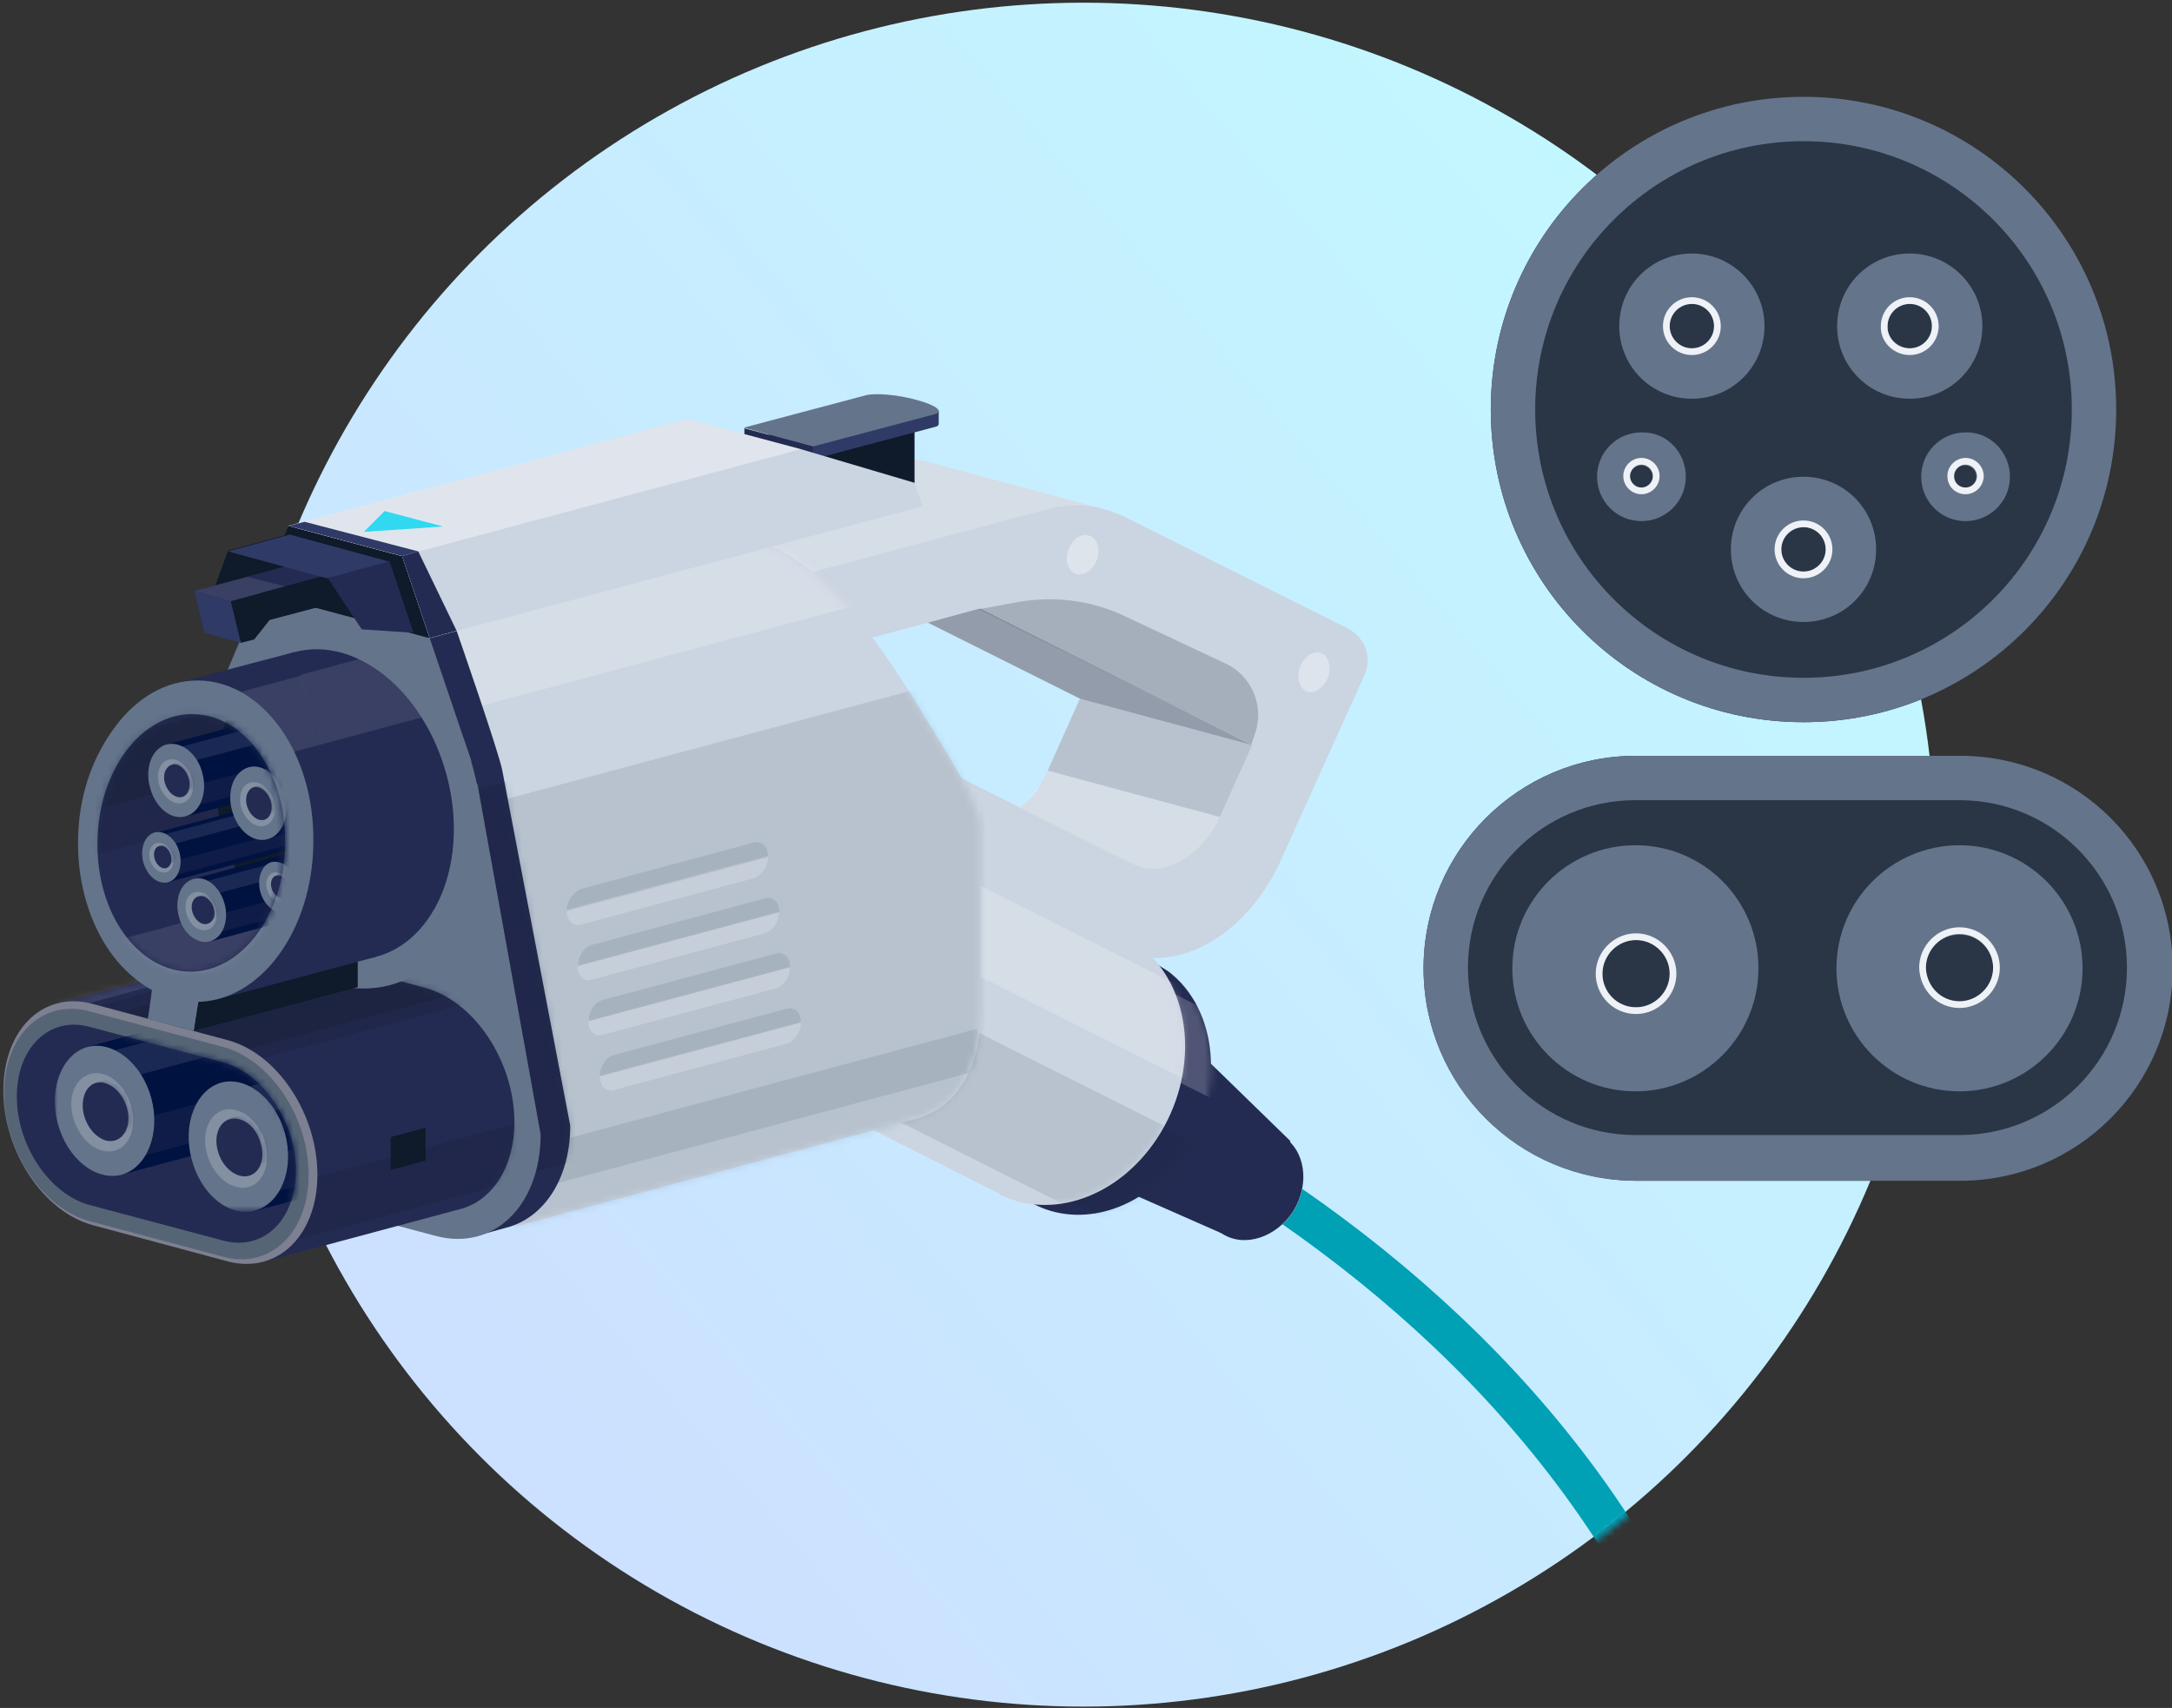 <svg xmlns="http://www.w3.org/2000/svg" viewBox="0 0 323 254">
   <rect x="0" y="0" width="323" height="254" fill="#333333" stroke="none"/>
   <style>.st4{fill:#cbd4e1}.st5{opacity:.2}.st6{fill:#0f1a2a}.st7{opacity:.2;fill:#fff;enable-background:new}.st9{opacity:.1}.st11{fill:#c2f8ff}.st12{fill:#242b52}.st21{opacity:.1;fill:#fff;enable-background:new}.st22{fill:#64748b}.st29{fill:#001240}.st30{opacity:.4}.st35{fill:#30d9f0}.st36{fill:#303a66}.st50{fill:#2a3546}.st51{fill-rule:evenodd;clip-rule:evenodd;fill:#64748b}.st52{fill:none;stroke:#eef1f6}</style>
  <linearGradient id="SVGID_1_" x1="64.909" x2="264.13" y1="46.965" y2="216.676" gradientTransform="matrix(1 0 0 -1 0 256)" gradientUnits="userSpaceOnUse">
      <stop offset="0" style="stop-color:#cce0ff"/>
    <stop offset="0" style="stop-color:#cce0ff"/>
    <stop offset="1" style="stop-color:#c2f8ff"/>
   </linearGradient>
  <circle cx="161.1" cy="127.1" r="126.7" style="fill:url(#SVGID_1_)"/>
  <defs>
      <filter id="Adobe_OpacityMaskFilter" width="78.3" height="98.5" x="182.7" y="172.1" filterUnits="userSpaceOnUse">
         <feColorMatrix values="1 0 0 0 0 0 1 0 0 0 0 0 1 0 0 0 0 0 1 0"/>
      </filter>
   </defs>
  <mask id="mask0_293_30226_00000178883262832927853730000013208657872892257963_" width="78.3" height="98.5" x="182.7" y="172.1" maskUnits="userSpaceOnUse">
      <linearGradient id="SVGID_00000126304917280977291300000011421281039958658745_" x1="67.816" x2="265.199" y1="47.36" y2="214.171" gradientTransform="matrix(1 0 0 -1 0 256)" gradientUnits="userSpaceOnUse">
         <stop offset="0" style="stop-color:#cce0ff"/>
        <stop offset="0" style="stop-color:#cce0ff"/>
        <stop offset="1" style="stop-color:#c2f8ff"/>
      </linearGradient>
    <ellipse cx="163.2" cy="128.1" rx="124.7" ry="125.7" style="fill:url(#SVGID_00000126304917280977291300000011421281039958658745_);filter:url(#Adobe_OpacityMaskFilter)"/>
   </mask>
  <g style="mask:url(#mask0_293_30226_00000178883262832927853730000013208657872892257963_)">
      <path d="M185.7 175.1c33.9 21.8 61.2 52.3 72.3 92.5" style="fill:none;stroke:#00a0b5;stroke-width:6;stroke-linecap:round;stroke-linejoin:round"/>
   </g>
  <path d="m202.9 100.4-12.5 27.7c-4.7 10.3-14.1 16.1-21.9 13.9l-25.1-6.7c-.9-.2-1.7-.5-2.6-.9L51.7 89.8l78.5-21c2.8-.8 5.8-.7 8.6.1l24.9 6.7c1.2.3 2.3.7 3.4 1.2l33.2 16.6c2.7 1.3 3.8 4.4 2.6 7zm-42.3 3.5L138 92.6l-10.1 2.7c-4.8 1.3-6.7 9.5-2.6 11.6l26.4 13.2.2-.2.1-.1c.2-.2.4-.3.6-.5l.1-.1.5-.5.1-.1c.2-.2.4-.4.5-.6l.1-.1c.2-.2.3-.4.5-.7v-.1c.1-.2.3-.4.4-.7l.1-.1c.1-.2.3-.5.4-.7 0-.1.1-.1.1-.2.1-.3.3-.5.4-.8l4.8-10.7z" class="st4"/>
  <g class="st5">
      <path d="m145.6 90.6 6-1.1c5.3-.9 10.7-.2 15.6 2.1l15.1 7.1c3.8 1.8 5.7 6.2 4.4 10.2l-.6 1.8-40.5-20.1z" class="st6"/>
   </g>
  <path d="M159.9 85.3c-1.1-.4-1.6-2.1-1-3.6.6-1.6 2-2.5 3.2-2 1.1.4 1.6 2.1 1 3.6-.6 1.6-2 2.5-3.2 2zM194.3 102.8c-1.1-.4-1.6-2.1-1-3.6.6-1.6 2-2.5 3.2-2 1.1.4 1.6 2.1 1 3.6-.7 1.5-2.1 2.4-3.2 2z" class="st7"/>
  <path d="m186.2 110.8-25.6-6.9L138 92.6l7.7-2.1 40.5 20.3z" class="st6" style="opacity:.3"/>
  <g class="st9">
      <path d="m186.2 110.8-25.6-6.9-4.8 10.7 25.6 6.9 4.8-10.7z" class="st6"/>
   </g>
  <path d="m77.4 96.7 78.5-21c2.6-.7 5.3-.7 7.9-.1l-24.9-6.7c-2.8-.8-5.8-.8-8.6-.1l-78.5 21 25.6 6.9z" class="st5" style="fill:#fff"/>
  <path d="m151.6 120.1 16.9 8.4c4.4 2.2 10.1-1 12.9-7l-25.6-6.9c-1.1 2.3-2.6 4.2-4.2 5.5z" class="st7"/>
  <path d="M181.8 183.5c-3.3-2.1-4-7-1.6-11 2.5-4 7.2-5.6 10.6-3.5 3.3 2.1 4 7 1.6 11-2.5 4-7.3 5.6-10.6 3.5z" class="st4"/>
  <path d="M181.8 183.5c-3.3-2.1-4-7-1.6-11 2.5-4 7.2-5.6 10.6-3.5 3.3 2.1 4 7 1.6 11-2.5 4-7.3 5.6-10.6 3.5z" class="st11"/>
  <path d="M181.8 183.5c-3.3-2.1-4-7-1.6-11 2.5-4 7.2-5.6 10.6-3.5 3.3 2.1 4 7 1.6 11-2.5 4-7.3 5.6-10.6 3.5z" class="st11"/>
  <path d="M181.8 183.5c-3.3-2.1-4-7-1.6-11 2.5-4 7.2-5.6 10.6-3.5 3.3 2.1 4 7 1.6 11-2.5 4-7.3 5.6-10.6 3.5z" class="st12"/>
  <path d="M148.5 168.8 183 184l8.9-14.3-26.7-26-16.7 25.1z" class="st12"/>
  <path d="M149.2 169.3c-5.9-3.6-7.1-12.3-2.8-19.4s12.7-9.9 18.6-6.2c5.9 3.6 7.1 12.3 2.8 19.4-4.4 7.1-12.7 9.9-18.6 6.2z" class="st6"/>
  <path d="M153.8 179.1c-.1 0-.1-.1-.2-.1l-42.2-21.3 17.9-36 42 21.2c.2.1.3.2.5.3l.1.1c.6.4 1.3.8 1.9 1.2 7.4 5.7 8.4 17.8 2.3 26.9-5.5 8.2-14.7 11.3-21.9 7.9l-.4-.2z" class="st12"/>
  <defs>
      <filter id="Adobe_OpacityMaskFilter_00000154392301392777243520000018139370545321463446_" width="88.4" height="67.7" x="103.6" y="119.8" filterUnits="userSpaceOnUse">
         <feColorMatrix values="1 0 0 0 0 0 1 0 0 0 0 0 1 0 0 0 0 0 1 0"/>
      </filter>
   </defs>
  <mask id="mask1_293_30226_00000119818427231885720900000009873231009163843459_" width="88.4" height="67.7" x="103.6" y="119.8" maskUnits="userSpaceOnUse">
      <path d="M153.8 179.1c-.1 0-.1-.1-.2-.1l-42.2-21.3 17.9-36 42 21.2c.2.1.3.2.5.3l.1.1c.6.4 1.3.8 1.9 1.2 7.4 5.7 8.4 17.8 2.3 26.9-5.5 8.2-14.7 11.3-21.9 7.9l-.4-.2z" style="fill:#fff;filter:url(#Adobe_OpacityMaskFilter_00000154392301392777243520000018139370545321463446_)"/>
   </mask>
  <g style="mask:url(#mask1_293_30226_00000119818427231885720900000009873231009163843459_)">
      <g class="st9">
         <path d="m110.8 136.4 72.9 36.7-7.2 14.4-72.9-36.7 7.2-14.4z" class="st6"/>
      </g>
    <path d="m119 119.8 72.9 36.7-5.1 10.2-72.9-36.7 5.1-10.2z" class="st7"/>
   </g>
  <path d="M112.4 158.1c-8.4-3.8-11.5-15.1-6.9-25.2s15.1-15.2 23.5-11.4c8.4 3.8 11.5 15.1 6.9 25.2-4.6 10.2-15.1 15.3-23.5 11.4z" class="st6"/>
  <path d="M148.6 177.5c-.1 0-.1-.1-.2-.1l-44.8-22.6 18.9-38.2 44.5 22.5c.2.1.4.2.5.3l.1.1c.7.4 1.3.8 2 1.3 7.8 6 8.9 18.8 2.4 28.6-5.8 8.7-15.6 12-23.2 8.3l-.2-.2z" class="st4"/>
  <defs>
      <filter id="Adobe_OpacityMaskFilter_00000044858982563909835640000002629669895287343785_" width="93.7" height="71.8" x="95.3" y="114.6" filterUnits="userSpaceOnUse">
         <feColorMatrix values="1 0 0 0 0 0 1 0 0 0 0 0 1 0 0 0 0 0 1 0"/>
      </filter>
   </defs>
  <mask id="mask2_293_30226_00000129895011753415355370000018191132914271507633_" width="93.7" height="71.8" x="95.3" y="114.6" maskUnits="userSpaceOnUse">
      <path d="M148.6 177.5c-.1 0-.1-.1-.2-.1l-44.8-22.6 18.9-38.2 44.5 22.5c.2.1.4.2.5.3l.1.1c.7.4 1.3.8 2 1.3 7.8 6 8.9 18.8 2.4 28.6-5.8 8.7-15.6 12-23.2 8.3l-.2-.2z" style="fill:#fff;filter:url(#Adobe_OpacityMaskFilter_00000044858982563909835640000002629669895287343785_)"/>
   </mask>
  <g style="mask:url(#mask2_293_30226_00000129895011753415355370000018191132914271507633_)">
      <g class="st9">
         <path d="m103 132.2 77.4 38.9-7.7 15.3-77.4-38.9 7.7-15.3z" class="st6"/>
      </g>
    <path d="m111.7 114.6 77.4 38.9-5.4 10.8-77.4-38.9 5.4-10.8z" class="st7"/>
   </g>
  <path d="M104.7 155.3c-8.9-4.1-12.2-16-7.4-26.7 4.9-10.7 16.1-16.1 25-12.1 8.9 4.1 12.2 16 7.4 26.7-4.9 10.7-16.1 16.1-25 12.1z" class="st6"/>
  <path d="M41.2 85.1S77 75.5 81.7 74.3c4.2-1.1 5.8-.5 8.1.1l23.3 6.2c11.2 3.7 20.1 18.9 26.2 28.9 4.1 6.7 6.5 10.9 6.5 13.4v28.3c0 8-4 13.8-9.6 15.2l-59.6 16-35.4-97.3z" class="st4"/>
  <defs>
      <filter id="Adobe_OpacityMaskFilter_00000013176632848263684290000004279608070963149714_" width="122.3" height="134.8" x="40.1" y="57" filterUnits="userSpaceOnUse">
         <feColorMatrix values="1 0 0 0 0 0 1 0 0 0 0 0 1 0 0 0 0 0 1 0"/>
      </filter>
   </defs>
  <mask id="mask3_293_30226_00000137830882080704992000000012968955990940695223_" width="122.3" height="134.8" x="40.1" y="57" maskUnits="userSpaceOnUse">
      <path d="M41.2 85.1S77 75.5 81.7 74.3c4.2-1.1 5.8-.5 8.1.1l23.3 6.2c11.2 3.7 20.1 18.9 26.2 28.9 4.1 6.7 6.5 10.9 6.5 13.4v28.3c0 8-4 13.8-9.6 15.2l-59.6 16-35.4-97.3z" style="fill:#fff;filter:url(#Adobe_OpacityMaskFilter_00000013176632848263684290000004279608070963149714_)"/>
   </mask>
  <g style="mask:url(#mask3_293_30226_00000137830882080704992000000012968955990940695223_)">
      <path d="m145.7 85.1-92.5 24.8L49 93.8 141.4 69l4.3 16.1zM116.1 68.8 43.2 88.3l-3.1-11.7L113 57l3.1 11.8z" class="st7"/>
    <g class="st9">
         <path d="m162.3 154.7-83.7 22.4-14.8-55.2 83.7-22.4 14.8 55.2z" class="st6"/>
      </g>
    <g class="st9">
         <path d="M149.7 169.5 66 191.9l-4.4-16.5 83.7-22.4 4.4 16.5z" class="st6"/>
      </g>
   </g>
  <path d="m39.5 85.6 24.4 9.3 4-1.1s6.3 18.1 6.8 20.8l10.1 52.8c0 8-4 13.8-9.6 15.2l-4 1.1-31.7-98.1z" class="st12"/>
  <defs>
      <filter id="Adobe_OpacityMaskFilter_00000073703890942519774580000001178541830477880760_" width="84.4" height="106.8" x="27.1" y="71.5" filterUnits="userSpaceOnUse">
         <feColorMatrix values="1 0 0 0 0 0 1 0 0 0 0 0 1 0 0 0 0 0 1 0"/>
      </filter>
   </defs>
  <mask id="mask4_293_30226_00000134947059559370330840000001752748772678393511_" width="84.4" height="106.8" x="27.1" y="71.5" maskUnits="userSpaceOnUse">
      <path d="m39.5 85.6 24.4 9.3 4-1.1s6.3 18.1 6.8 20.8l10.1 52.8c0 8-4 13.8-9.6 15.2l-4 1.1-31.7-98.1z" style="fill:#fff;filter:url(#Adobe_OpacityMaskFilter_00000073703890942519774580000001178541830477880760_)"/>
   </mask>
  <g style="mask:url(#mask4_293_30226_00000134947059559370330840000001752748772678393511_)">
      <path d="m73.9 92.3-35.1 9.4-4.3-16.1 35.1-9.4 4.3 16.1z" class="st21"/>
    <path d="m61.6 81.2-31.8 8.5-2.7-9.7L59 71.5l2.6 9.7z" class="st21"/>
    <g class="st5">
         <path d="m111.6 165.7-47.1 12.6-14.8-55.2 47.1-12.6 14.8 55.2z" class="st6"/>
      </g>
   </g>
  <path d="m71 116.6 9.4 52.1c0 10.6-7 17.4-15.6 15.1l-23.3-6.2c-8.6-2.3-15.6-12.8-15.6-23.4l5.6-48.6 39.5 11z" class="st22"/>
  <path d="M37.9 141.4h.2c1.6-.4 3.2-.3 5 .1l20.1 5.4c7.4 2 13.3 11 13.3 20 0 6.9-3.5 11.9-8.4 13l-28.7 7.7-30.6-38.4 29.1-7.8z" class="st12"/>
  <defs>
      <filter id="Adobe_OpacityMaskFilter_00000158024660822656235480000011812916451661997969_" width="78.3" height="51.9" x="3.4" y="135.7" filterUnits="userSpaceOnUse">
         <feColorMatrix values="1 0 0 0 0 0 1 0 0 0 0 0 1 0 0 0 0 0 1 0"/>
      </filter>
   </defs>
  <mask id="mask5_293_30226_00000106848669608778857260000002438163330725320577_" width="78.3" height="51.9" x="3.4" y="135.7" maskUnits="userSpaceOnUse">
      <path d="M37.9 141.4h.2c1.6-.4 3.2-.3 5 .1l20.1 5.4c7.4 2 13.3 11 13.3 20 0 6.9-3.5 11.9-8.4 13l-28.7 7.7-30.6-38.4 29.1-7.8z" style="fill:#fff;filter:url(#Adobe_OpacityMaskFilter_00000158024660822656235480000011812916451661997969_)"/>
   </mask>
  <g style="mask:url(#mask5_293_30226_00000106848669608778857260000002438163330725320577_)">
      <g class="st5">
         <path d="m72.2 148.5-60.3 16.2L8.7 153 69 136.8l3.2 11.7z" class="st6"/>
      </g>
    <path d="m34 143.6-29.5 7.9-1.1-4.1 29.5-7.9 1.1 4.1z" class="st21"/>
    <g class="st5">
         <path d="m81.7 174.3-49.6 13.3-2.1-8 49.6-13.3 2.1 8z" class="st6"/>
      </g>
    <g class="st5">
         <path d="m69.6 147.3-61 16.3L5.4 152l61-16.3 3.2 11.6z" class="st6"/>
      </g>
   </g>
  <path d="m13.8 149.3 20.1 5.4c7.4 2 13.3 11 13.3 20 0 9.1-6 14.8-13.3 12.9l-20.1-5.4c-7.4-2-13.3-11-13.3-20 0-9.1 5.9-14.9 13.3-12.9z" style="fill:#7d8091"/>
  <path d="M33.2 186.9c7 1.9 12.7-3.6 12.7-12.2s-5.7-17.1-12.7-19l-19.9-5.3C6.3 148.5.6 154 .6 162.6s5.7 17.1 12.7 19l19.9 5.3z" style="fill:#566576"/>
  <path d="m13.3 152.7 19.9 5.3c5.9 1.6 10.8 8.8 10.8 16.1 0 7.3-4.8 12-10.8 10.4l-19.9-5.3c-5.9-1.6-10.8-8.8-10.8-16.1 0-7.4 4.9-12 10.8-10.4z" class="st12"/>
  <defs>
      <filter id="Adobe_OpacityMaskFilter_00000159434968271972748960000000009420452746313406_" width="62.6" height="33.5" x="8.1" y="146.8" filterUnits="userSpaceOnUse">
         <feColorMatrix values="1 0 0 0 0 0 1 0 0 0 0 0 1 0 0 0 0 0 1 0"/>
      </filter>
   </defs>
  <mask id="mask6_293_30226_00000144324839262833583550000018140278095366066327_" width="62.6" height="33.5" x="8.1" y="146.8" maskUnits="userSpaceOnUse">
      <path d="m13.3 152.7 19.9 5.3c5.9 1.6 10.8 8.8 10.8 16.1 0 7.3-4.8 12-10.8 10.4l-19.9-5.3c-5.9-1.6-10.8-8.8-10.8-16.1 0-7.4 4.9-12 10.8-10.4z" style="fill:#fff;filter:url(#Adobe_OpacityMaskFilter_00000159434968271972748960000000009420452746313406_)"/>
   </mask>
  <g style="mask:url(#mask6_293_30226_00000144324839262833583550000018140278095366066327_)">
      <path d="M41.3 158.3c-1.4-5.2.6-10.3 4.4-11.4 3.8-1 8.1 2.4 9.5 7.6 1.4 5.2-.6 10.3-4.4 11.4-3.8 1.1-8.1-2.3-9.5-7.6z" class="st22"/>
    <path d="M50.8 165.9 18 174.7l-5.1-19 32.8-8.8 5.1 19z" class="st29"/>
    <g class="st30">
         <path d="m50.3 164.1-32.8 8.8-1.4-5.2 32.8-8.8 1.4 5.2z" class="st12"/>
      </g>
    <path d="m47.3 152.7-32.8 8.8-1.2-4.3 32.8-8.8 1.2 4.3z" class="st21"/>
    <path d="M8.6 167.1c-1.4-5.2.6-10.3 4.4-11.4 3.8-1 8.1 2.4 9.5 7.6 1.4 5.2-.6 10.3-4.4 11.4-3.9 1-8.1-2.4-9.5-7.6z" class="st22"/>
    <path d="M10.6 164.2c0 3.1 2.1 6.3 4.6 6.9 2.6.7 4.6-1.3 4.6-4.5s-2.1-6.3-4.6-6.9c-2.5-.6-4.6 1.4-4.6 4.5z" class="st7"/>
    <path d="M12.3 164.4c0 2.3 1.5 4.6 3.4 5.2 1.9.5 3.4-1 3.4-3.3s-1.5-4.6-3.4-5.2c-1.9-.6-3.4.9-3.4 3.3z" class="st12"/>
    <defs>
         <filter id="Adobe_OpacityMaskFilter_00000042728536744026110880000011165649196320055739_" width="8.6" height="8" x="12.6" y="160.6" filterUnits="userSpaceOnUse">
            <feColorMatrix values="1 0 0 0 0 0 1 0 0 0 0 0 1 0 0 0 0 0 1 0"/>
         </filter>
      </defs>
    <mask id="mask7_293_30226_00000088119637120140693420000004589205751618496400_" width="8.6" height="8" x="12.6" y="160.6" maskUnits="userSpaceOnUse">
         <path d="M12.3 164.4c0 2.3 1.5 4.6 3.4 5.2 1.9.5 3.4-1 3.4-3.3s-1.5-4.6-3.4-5.2c-1.9-.6-3.4.9-3.4 3.3z" style="fill:#fff;filter:url(#Adobe_OpacityMaskFilter_00000042728536744026110880000011165649196320055739_)"/>
      </mask>
    <g style="mask:url(#mask7_293_30226_00000088119637120140693420000004589205751618496400_)">
         <g class="st5">
            <path d="M13 165.3c1 2.1 3.3 3.6 5.3 3.3 1.9-.3 2.7-2.3 1.7-4.4-1-2.1-3.3-3.6-5.3-3.3-1.9.3-2.7 2.3-1.7 4.4z" class="st12"/>
         </g>
      <g class="st30">
            <path d="M13.7 165.7c1.5 1.8 4.1 2.6 5.9 1.8 1.8-.8 2.1-2.9.6-4.7-1.5-1.8-4.1-2.6-5.9-1.8-1.8.7-2 2.9-.6 4.7z" class="st12"/>
         </g>
      </g>
    <path d="m70.7 171.3-32.8 8.8-5.1-19 32.8-8.8 5.1 19z" class="st29"/>
    <g class="st30">
         <path d="m70.2 169.4-32.8 8.8L36 173l32.8-8.8 1.4 5.2z" class="st12"/>
      </g>
    <path d="m67.2 158.1-32.8 8.8-1.2-4.3 32.8-8.8 1.2 4.3z" class="st21"/>
    <path d="M28.5 172.4c-1.4-5.2.6-10.3 4.4-11.4 3.8-1 8.1 2.4 9.5 7.6 1.4 5.2-.6 10.3-4.4 11.4-3.9 1.1-8.1-2.3-9.5-7.6z" class="st22"/>
    <path d="M30.5 169.6c0 3.1 2.1 6.3 4.6 6.9 2.6.7 4.6-1.3 4.6-4.5s-2.1-6.3-4.6-6.9c-2.5-.7-4.6 1.3-4.6 4.5z" class="st7"/>
    <path d="M32.6 171.8c-.9-2.3-.3-4.7 1.4-5.3 1.7-.6 3.8.7 4.6 3 .9 2.3.3 4.7-1.4 5.3-1.6.6-3.7-.7-4.6-3z" class="st12"/>
    <defs>
         <filter id="Adobe_OpacityMaskFilter_00000054961915301466947290000002850695942660057270_" width="8.6" height="8" x="32.5" y="166" filterUnits="userSpaceOnUse">
            <feColorMatrix values="1 0 0 0 0 0 1 0 0 0 0 0 1 0 0 0 0 0 1 0"/>
         </filter>
      </defs>
    <mask id="mask8_293_30226_00000015349006855334302740000009490905374717900421_" width="8.6" height="8" x="32.5" y="166" maskUnits="userSpaceOnUse">
         <path d="M32.6 171.8c-.9-2.3-.3-4.7 1.4-5.3 1.7-.6 3.8.7 4.6 3 .9 2.3.3 4.7-1.4 5.3-1.6.6-3.7-.7-4.6-3z" style="fill:#fff;filter:url(#Adobe_OpacityMaskFilter_00000054961915301466947290000002850695942660057270_)"/>
      </mask>
    <g style="mask:url(#mask8_293_30226_00000015349006855334302740000009490905374717900421_)">
         <g class="st5">
            <path d="M34.1 172.4c-1.8-1.7-2.2-4.2-.9-5.5 1.3-1.3 3.7-.9 5.5.8 1.8 1.7 2.2 4.2.9 5.5-1.3 1.3-3.7.9-5.5-.8z" class="st12"/>
         </g>
      <g class="st30">
            <path d="M33.6 171c1.5 1.8 4.1 2.6 5.9 1.8s2.1-2.9.6-4.7c-1.5-1.8-4.1-2.6-5.9-1.8-1.8.8-2 2.9-.6 4.7z" class="st12"/>
         </g>
      </g>
   </g>
  <path d="m58.1 174 5.2-1.4v-4.9l-5.2 1.4v4.9z" class="st6"/>
  <path d="m60.1 88 11.9-.9-8.7-2.3-3.2 3.2z" class="st35"/>
  <g class="st9">
      <path d="m89.7 148.7 25.7-6.9c1.2-.3 2.1.6 2.1 2l-29.9 8c-.1-1.4.9-2.8 2.1-3.1z" class="st6"/>
   </g>
  <path d="m115.3 147-25.7 6.9c-1.2.3-2.1-.6-2.1-2l29.9-8c.1 1.4-.9 2.8-2.1 3.1z" class="st7"/>
  <g class="st9">
      <path d="M91.3 156.9 117 150c1.2-.3 2.1.6 2.1 2l-29.9 8c0-1.4.9-2.8 2.1-3.1z" class="st6"/>
   </g>
  <path d="m117 155.2-25.7 6.9c-1.2.3-2.1-.6-2.1-2l29.9-8c0 1.4-1 2.8-2.1 3.1z" class="st7"/>
  <g class="st9">
      <path d="m86.4 132.2 25.7-6.9c1.2-.3 2.1.6 2.1 2l-29.9 8c0-1.3 1-2.7 2.1-3.1z" class="st6"/>
   </g>
  <path d="m112.1 130.6-25.7 6.9c-1.2.3-2.1-.6-2.1-2l29.9-8c0 1.3-.9 2.7-2.1 3.1z" class="st7"/>
  <g class="st9">
      <path d="m88.1 140.5 25.7-6.9c1.2-.3 2.1.6 2.1 2l-29.9 8c-.1-1.4.9-2.8 2.1-3.1z" class="st6"/>
   </g>
  <path d="M113.7 138.8 88 145.7c-1.2.3-2.1-.6-2.1-2l29.9-8c.1 1.3-.9 2.8-2.1 3.1zM159.9 85.3c-1.1-.4-1.6-2.1-1-3.6.6-1.6 2-2.5 3.2-2 1.1.4 1.6 2.1 1 3.6s-2 2.5-3.2 2zM195.4 97.1c-1.3.3-2.3 1.9-2.3 3.5s1 2.6 2.3 2.3c1.3-.3 2.3-1.9 2.3-3.5 0-1.7-1-2.7-2.3-2.3z" class="st7"/>
  <path d="M118.3 63.5H136v8.9h-17.7v-8.9z" class="st6"/>
  <path d="m112.7 65.1 16-4.3c1.4-.4 4.8-.1 7.7.7l.9.3 2.3-.7V63c0 .2-.1.4-.6.5l-18.1 4.8-10.2-2.7 2-.5z" class="st36"/>
  <path d="m120.9 66.4 18.1-4.8c1.4-.4.3-1.3-2.6-2.1-2.8-.8-6.3-1.1-7.7-.7l-18.1 4.8 10.3 2.8z" class="st22"/>
  <path d="M110.7 63.7v1.9l10.2 2.7v-1.9l-10.2-2.7z" class="st12"/>
  <path d="M31.2 124.9c-4-14.8 1.6-29.2 12.4-32.1 10.8-2.9 22.9 6.7 26.8 21.6 4 14.8-1.6 29.2-12.4 32.1-10.8 2.9-22.8-6.8-26.8-21.6z" class="st22"/>
  <path d="m38.7 88.1 25.2 6.8 6.2 18.3-37.7-10.1 6.3-15z" class="st22"/>
  <path d="m28.8 153.3 24.4-6.5v-5.2l-23.7 6.7-.7 5z" class="st6"/>
  <path d="M33.2 124.1c-3.4-12.5 1.4-24.7 10.5-27.1 9.2-2.5 19.3 5.7 22.7 18.2 3.4 12.5-1.4 24.7-10.5 27.1s-19.4-5.7-22.7-18.2z" class="st12"/>
  <path d="m64.6 135.1-10 2.7-3.3-12.4 16-4.3c.5 5.3-.6 10.2-2.7 14z" class="st12"/>
  <path d="m62.7 106.7-15.3 4.1-2.8-10.4 8.8-2.4c3.6 1.8 6.8 4.8 9.3 8.7z" class="st21"/>
  <path d="M55.9 142.3 32 148.7l-5.8-47.1L43.7 97l12.2 45.3z" class="st12"/>
  <path d="m54.7 137.8-20.5 5.5-3.3-12.4 20.5-5.5 3.3 12.4z" class="st12"/>
  <path d="M47.4 110.8 27 116.3 24.2 106l20.5-5.5 2.7 10.3z" class="st21"/>
  <path d="M29 149c-9.6-.1-17.3-10.9-17.1-24.1.1-13.2 8-23.8 17.6-23.7 9.6.1 17.3 10.9 17.1 24.1-.1 13.2-8 23.8-17.6 23.7z" class="st22"/>
  <path d="M28.2 148.5c-9.3-.1-16.7-10.6-16.6-23.4.1-12.8 7.8-23.1 17.1-23 9.3.1 16.7 10.6 16.6 23.4-.1 12.8-7.8 23.1-17.1 23z" class="st22"/>
  <path d="m22.7 146.5 6.8 1.8-.7 5-6.8-1.8.7-5z" class="st22"/>
  <path d="M28.2 144.5c-7.7-.1-13.9-8.7-13.7-19.3.1-10.6 6.5-19.1 14.2-19 7.7.1 13.9 8.7 13.7 19.3-.1 10.6-6.5 19.1-14.2 19z" class="st12"/>
  <defs>
      <filter id="Adobe_OpacityMaskFilter_00000023989048185919716770000010602692503942993286_" width="76.9" height="55.4" x="-9.4" y="96.5" filterUnits="userSpaceOnUse">
         <feColorMatrix values="1 0 0 0 0 0 1 0 0 0 0 0 1 0 0 0 0 0 1 0"/>
      </filter>
   </defs>
  <mask id="mask9_293_30226_00000063635684726974824410000014113278712341352639_" width="76.9" height="55.4" x="-9.4" y="96.5" maskUnits="userSpaceOnUse">
      <path d="M28.2 144.5c-7.7-.1-13.9-8.7-13.7-19.3.1-10.6 6.5-19.1 14.2-19 7.7.1 13.9 8.7 13.7 19.3-.1 10.6-6.4 19.1-14.2 19z" style="fill:#fff;filter:url(#Adobe_OpacityMaskFilter_00000023989048185919716770000010602692503942993286_)"/>
   </mask>
  <g style="mask:url(#mask9_293_30226_00000063635684726974824410000014113278712341352639_)">
      <g class="st5">
         <path d="m44.7 112.2-50.2 13.5-3.9-14.7 50.2-13.5 3.9 14.7z" class="st6"/>
      </g>
    <path d="M48 141.6 9.6 151.9l-2.5-9.3 38.3-10.3 2.6 9.3z" class="st21"/>
    <g class="st5">
         <path d="m47.4 118.2-50.6 13.6-4.1-15.5 50.6-13.6 4.1 15.5z" class="st6"/>
      </g>
    <path d="M33.2 124.1c-3.4-12.5 1.4-24.7 10.5-27.1 9.2-2.5 19.3 5.7 22.7 18.2 3.4 12.5-1.4 24.7-10.5 27.1-9.2 2.5-19.4-5.7-22.7-18.2z" class="st6"/>
    <path d="M48.5 110.1c.8 2.9-.3 5.8-2.5 6.4-2.2.6-4.5-1.3-5.3-4.3-.8-2.9.3-5.8 2.5-6.4 2.1-.5 4.5 1.4 5.3 4.3z" class="st29"/>
    <path d="m46.1 116.5-18.4 4.9-2.9-10.7 18.4-4.9 2.9 10.7z" class="st29"/>
    <g class="st30">
         <path d="m45.8 115.4-18.4 4.9-.8-2.9 18.4-4.9.8 2.9z" class="st12"/>
      </g>
    <path d="M44.1 109.1 25.6 114l-.7-2.4 18.4-4.9.8 2.4z" class="st21"/>
    <path d="M30.1 115c.8 2.9-.3 5.8-2.5 6.4-2.2.6-4.5-1.3-5.3-4.3-.8-2.9.3-5.8 2.5-6.4 2.2-.5 4.6 1.4 5.3 4.3z" class="st22"/>
    <path d="M23.5 115.5c0 1.8 1.2 3.5 2.6 3.9 1.4.4 2.6-.7 2.6-2.5s-1.2-3.5-2.6-3.9c-1.5-.4-2.6.8-2.6 2.5z" class="st7"/>
    <path d="M24.4 115.6c0 1.3.9 2.6 1.9 2.9 1.1.3 1.9-.5 1.9-1.9 0-1.3-.9-2.6-1.9-2.9-1-.2-1.9.6-1.9 1.9z" class="st12"/>
    <defs>
         <filter id="Adobe_OpacityMaskFilter_00000076580605196113582670000001985624144597362088_" width="4.8" height="4.5" x="24.6" y="113.5" filterUnits="userSpaceOnUse">
            <feColorMatrix values="1 0 0 0 0 0 1 0 0 0 0 0 1 0 0 0 0 0 1 0"/>
         </filter>
      </defs>
    <mask id="mask10_293_30226_00000033368161629284716760000004855438933552359817_" width="4.8" height="4.5" x="24.6" y="113.5" maskUnits="userSpaceOnUse">
         <path d="M24.4 115.6c0 1.3.9 2.6 1.9 2.9 1.1.3 1.9-.5 1.9-1.9 0-1.3-.9-2.6-1.9-2.9-1-.2-1.9.6-1.9 1.9z" style="fill:#fff;filter:url(#Adobe_OpacityMaskFilter_00000076580605196113582670000001985624144597362088_)"/>
      </mask>
    <g style="mask:url(#mask10_293_30226_00000033368161629284716760000004855438933552359817_)">
         <g class="st5">
            <path d="M24.8 116.2c.5 1.2 1.9 2 3 1.8 1.1-.2 1.5-1.3 1-2.5s-1.9-2-3-1.8c-1.1.1-1.5 1.3-1 2.5z" class="st12"/>
         </g>
      <g class="st30">
            <path d="M25.2 116.3c.8 1 2.3 1.5 3.3 1s1.1-1.6.3-2.7c-.8-1-2.3-1.5-3.3-1-.9.5-1.1 1.7-.3 2.7z" class="st12"/>
         </g>
      </g>
    <path d="M49.4 130.2c.7 2.6-.3 5.1-2.2 5.6-1.9.5-4-1.2-4.6-3.7-.7-2.6.3-5.1 2.2-5.6 1.9-.6 4 1.1 4.6 3.7z" class="st29"/>
    <path d="m47.3 135.7-16 4.3-2.5-9.3 16-4.3 2.5 9.3z" class="st29"/>
    <g class="st30">
         <path d="m47 134.8-16 4.3-.7-2.5 16-4.3.7 2.5z" class="st12"/>
      </g>
    <path d="m45.6 129.3-16 4.3-.6-2.1 16-4.3.6 2.1z" class="st21"/>
    <path d="M33.4 134.4c.7 2.6-.3 5.1-2.2 5.6-1.9.5-4-1.2-4.6-3.7-.7-2.6.3-5.1 2.2-5.6s3.9 1.2 4.6 3.7z" class="st22"/>
    <path d="M27.6 134.9c0 1.5 1 3.1 2.3 3.4 1.2.3 2.3-.6 2.3-2.2 0-1.5-1-3.1-2.3-3.4-1.3-.3-2.3.6-2.3 2.2z" class="st7"/>
    <path d="M28.5 134.9c0 1.1.8 2.3 1.7 2.5.9.2 1.7-.5 1.7-1.6s-.8-2.3-1.7-2.5c-1-.2-1.7.5-1.7 1.6z" class="st12"/>
    <defs>
         <filter id="Adobe_OpacityMaskFilter_00000046297890575723718650000005863770225999839673_" width="4.2" height="3.9" x="28.6" y="133.1" filterUnits="userSpaceOnUse">
            <feColorMatrix values="1 0 0 0 0 0 1 0 0 0 0 0 1 0 0 0 0 0 1 0"/>
         </filter>
      </defs>
    <mask id="mask11_293_30226_00000164474535118239694970000015826833519089949828_" width="4.2" height="3.9" x="28.6" y="133.1" maskUnits="userSpaceOnUse">
         <path d="M28.5 134.9c0 1.1.8 2.3 1.7 2.5.9.2 1.7-.5 1.7-1.6s-.8-2.3-1.7-2.5c-1-.2-1.7.5-1.7 1.6z" style="fill:#fff;filter:url(#Adobe_OpacityMaskFilter_00000046297890575723718650000005863770225999839673_)"/>
      </mask>
    <g style="mask:url(#mask11_293_30226_00000164474535118239694970000015826833519089949828_)">
         <g class="st5">
            <path d="M28.8 135.4c.5 1 1.6 1.8 2.6 1.6.9-.2 1.3-1.1.9-2.2-.5-1-1.6-1.8-2.6-1.6-1 .2-1.4 1.2-.9 2.2z" class="st12"/>
         </g>
      <g class="st30">
            <path d="M29.2 135.6c.7.9 2 1.3 2.9.9.9-.4 1-1.4.3-2.3-.7-.9-2-1.3-2.9-.9-.9.4-1.1 1.4-.3 2.3z" class="st12"/>
         </g>
      </g>
    <path d="M46.4 121.5c.5 2-.2 4-1.7 4.4-1.5.4-3.1-.9-3.7-3-.5-2 .2-4 1.7-4.4 1.5-.3 3.2 1 3.7 3z" class="st29"/>
    <path d="M44.7 125.9 25 131.2l-2-7.3 19.7-5.3 2 7.3z" class="st29"/>
    <g class="st30">
         <path d="m44.5 125.2-19.7 5.3-.5-2 19.7-5.3.5 2z" class="st12"/>
      </g>
    <path d="m43.4 120.8-19.7 5.3-.4-1.7 19.7-5.3.4 1.7z" class="st21"/>
    <path d="M26.7 126.8c.5 2-.2 4-1.7 4.4-1.5.4-3.1-.9-3.7-3-.5-2 .2-4 1.7-4.4 1.5-.4 3.2 1 3.7 3z" class="st22"/>
    <path d="M22.2 127.1c0 1.2.8 2.4 1.8 2.6 1 .3 1.8-.5 1.8-1.7s-.8-2.4-1.8-2.6c-1-.3-1.8.5-1.8 1.7z" class="st7"/>
    <path d="M22.9 127.1c0 .9.6 1.8 1.3 2 .7.2 1.3-.4 1.3-1.3s-.6-1.8-1.3-2c-.8-.1-1.3.4-1.3 1.3z" class="st12"/>
    <defs>
         <filter id="Adobe_OpacityMaskFilter_00000082361766185111457210000015630544889120831136_" width="3.3" height="3" x="23" y="125.7" filterUnits="userSpaceOnUse">
            <feColorMatrix values="1 0 0 0 0 0 1 0 0 0 0 0 1 0 0 0 0 0 1 0"/>
         </filter>
      </defs>
    <mask id="mask12_293_30226_00000049901125491194900150000001574693831402656687_" width="3.3" height="3" x="23" y="125.7" maskUnits="userSpaceOnUse">
         <path d="M22.9 127.1c0 .9.6 1.8 1.3 2 .7.2 1.3-.4 1.3-1.3s-.6-1.8-1.3-2c-.8-.1-1.3.4-1.3 1.3z" style="fill:#fff;filter:url(#Adobe_OpacityMaskFilter_00000082361766185111457210000015630544889120831136_)"/>
      </mask>
    <g style="mask:url(#mask12_293_30226_00000049901125491194900150000001574693831402656687_)">
         <g class="st5">
            <path d="M23.1 127.5c.4.8 1.3 1.4 2 1.2.7-.1 1-.9.7-1.7-.4-.8-1.3-1.4-2-1.2-.7.1-1 .9-.7 1.7z" class="st12"/>
         </g>
      <g class="st30">
            <path d="M23.4 127.6c.6.7 1.6 1 2.2.7.7-.3.8-1.1.2-1.8-.6-.7-1.6-1-2.2-.7-.7.3-.8 1.1-.2 1.8z" class="st12"/>
         </g>
      </g>
    <path d="m62.1 130.3-19.7 5.3-2-7.3 19.7-5.3 2 7.3z" class="st29"/>
    <g class="st30">
         <path d="m61.9 129.6-19.7 5.3-.5-2 19.7-5.3.5 2z" class="st12"/>
      </g>
    <path d="M60.8 125.2 41 130.5l-.4-1.7 19.7-5.3.5 1.7z" class="st21"/>
    <path d="M44.1 131.2c.5 2-.2 4-1.7 4.4-1.5.4-3.1-.9-3.7-3-.5-2 .2-4 1.7-4.4 1.6-.3 3.2 1 3.7 3z" class="st22"/>
    <path d="M39.6 131.5c0 1.2.8 2.4 1.8 2.6 1 .3 1.8-.5 1.8-1.7s-.8-2.4-1.8-2.6c-1-.3-1.8.5-1.8 1.7z" class="st7"/>
    <path d="M40.3 131.5c0 .9.6 1.8 1.3 2 .7.2 1.3-.4 1.3-1.3s-.6-1.8-1.3-2c-.8-.1-1.3.4-1.3 1.3z" class="st12"/>
    <defs>
         <filter id="Adobe_OpacityMaskFilter_00000099645960351265166750000004308940464253832884_" width="3.3" height="3" x="40.4" y="130.1" filterUnits="userSpaceOnUse">
            <feColorMatrix values="1 0 0 0 0 0 1 0 0 0 0 0 1 0 0 0 0 0 1 0"/>
         </filter>
      </defs>
    <mask id="mask13_293_30226_00000048502519615593668440000003208414784246847121_" width="3.3" height="3" x="40.4" y="130.1" maskUnits="userSpaceOnUse">
         <path d="M40.3 131.5c0 .9.6 1.8 1.3 2 .7.2 1.3-.4 1.3-1.3s-.6-1.8-1.3-2c-.8-.1-1.3.4-1.3 1.3z" style="fill:#fff;filter:url(#Adobe_OpacityMaskFilter_00000099645960351265166750000004308940464253832884_)"/>
      </mask>
    <g style="mask:url(#mask13_293_30226_00000048502519615593668440000003208414784246847121_)">
         <g class="st5">
            <path d="M40.5 131.9c.4.8 1.3 1.4 2 1.2.7-.1 1-.9.7-1.7-.4-.8-1.3-1.4-2-1.2-.7.1-1 .9-.7 1.7z" class="st12"/>
         </g>
      <g class="st30">
            <path d="M40.8 132c.6.7 1.6 1 2.2.7.7-.3.8-1.1.2-1.8-.6-.7-1.6-1-2.2-.7-.7.3-.8 1.1-.2 1.8z" class="st12"/>
         </g>
      </g>
    <path d="m58.2 119.8-18.4 4.9-2.8-10.6 18.4-4.9 2.8 10.6z" class="st29"/>
    <g class="st30">
         <path d="m57.9 118.8-18.4 4.9-.8-2.9 18.4-4.9.8 2.9z" class="st12"/>
      </g>
    <path d="m56.2 112.5-18.4 4.9-.7-2.4 18.4-4.9.7 2.4z" class="st21"/>
    <path d="M42.3 118.4c.8 2.9-.3 5.8-2.5 6.4-2.2.6-4.5-1.3-5.3-4.3-.8-2.9.3-5.8 2.5-6.4 2.2-.6 4.5 1.4 5.3 4.3z" class="st22"/>
    <path d="M35.7 118.9c0 1.8 1.2 3.5 2.6 3.9 1.4.4 2.6-.7 2.6-2.5s-1.2-3.5-2.6-3.9c-1.5-.4-2.6.7-2.6 2.5z" class="st7"/>
    <path d="M36.6 119c0 1.3.9 2.6 1.9 2.9 1.1.3 1.9-.5 1.9-1.9 0-1.3-.9-2.6-1.9-2.9-1-.3-1.9.5-1.9 1.9z" class="st12"/>
    <defs>
         <filter id="Adobe_OpacityMaskFilter_00000018217923847155219710000015074650360509384105_" width="4.8" height="4.5" x="36.8" y="116.9" filterUnits="userSpaceOnUse">
            <feColorMatrix values="1 0 0 0 0 0 1 0 0 0 0 0 1 0 0 0 0 0 1 0"/>
         </filter>
      </defs>
    <mask id="mask14_293_30226_00000052079297465318176740000010867737568028299144_" width="4.8" height="4.5" x="36.8" y="116.9" maskUnits="userSpaceOnUse">
         <path d="M36.6 119c0 1.3.9 2.6 1.9 2.9 1.1.3 1.9-.5 1.9-1.9 0-1.3-.9-2.6-1.9-2.9-1-.3-1.9.5-1.9 1.9z" style="fill:#fff;filter:url(#Adobe_OpacityMaskFilter_00000018217923847155219710000015074650360509384105_)"/>
      </mask>
    <g style="mask:url(#mask14_293_30226_00000052079297465318176740000010867737568028299144_)">
         <g class="st5">
            <path d="M37 119.5c.5 1.2 1.9 2 3 1.8 1.1-.2 1.5-1.3 1-2.5s-1.9-2-3-1.8c-1.1.2-1.5 1.3-1 2.5z" class="st12"/>
         </g>
      <g class="st30">
            <path d="M37.4 119.7c.8 1 2.3 1.5 3.3 1s1.2-1.6.3-2.7c-.8-1-2.3-1.5-3.3-1s-1.1 1.7-.3 2.7z" class="st12"/>
         </g>
      </g>
   </g>
  <path d="m28.8 153.3-6.8-1.8.1-.4 6.2 1.6.6-4.2.7-.1-.8 4.9z" class="st22"/>
  <path d="m42.9 78.2 16.9 4.5 4.1 12.2-25.2-6.7 4.2-10z" class="st6"/>
  <path d="m39.5 88.2-7.7-.5 2.1-5.8 9.2-2.5-3.6 8.8z" class="st6"/>
  <path d="m56.6 83.4-22.3 6 1.5 6.2 2-.5 2.3-2.9 16.6-4.4v-4.4z" class="st6"/>
  <path d="m28.9 87.9 1.5 6.2 5.4 1.5-1.5-6.2-5.4-1.5z" class="st36"/>
  <path d="m51.4 81.8 5.4 1.5-22.6 6.1-5.4-1.5 22.6-6.1z" class="st12"/>
  <path d="m36.8 85.8-7.9 2.1 5.4 1.5 8.1-2.2-5.6-1.4z" class="st21"/>
  <path d="m63.9 94.9 73.3-19.6-1.2-3.5-16.9-5-16.9-4.5-59.3 15.9 16.9 4.5 4.1 12.2z" class="st4"/>
  <path d="m102.2 62.3 16.9 4.5-59.4 15.9-16.9-4.5 59.4-15.9z" style="opacity:.4;fill:#fff;enable-background:new"/>
  <path d="m61.5 94.1-7.7-.5-5.1-7.7 9.2-2.5 3.6 10.7z" class="st12"/>
  <path d="M57.8 83.5 48.6 86l-14.7-4 9.2-2.5 14.7 4z" class="st36"/>
  <path d="M67.9 93.8 62.2 82l-2.4.7 4.1 12.2 4-1.1z" class="st12"/>
  <path d="m42.9 78.2 2.4-.6L62.2 82l-2.4.7-16.9-4.5z" class="st36"/>
  <path d="m54.1 79.1 11.8-.8-8.7-2.3-3.1 3.1z" class="st35"/>
  <path d="M314.7 60.9c0 25.7-20.8 46.5-46.5 46.5s-46.5-20.8-46.5-46.5 20.8-46.5 46.5-46.5 46.5 20.8 46.5 46.5z" class="st50"/>
  <path d="M268.2 100.8c22 0 39.9-17.8 39.9-39.9S290.2 21 268.2 21s-39.9 17.8-39.9 39.9 17.9 39.9 39.9 39.9zm0 6.6c25.7 0 46.5-20.8 46.5-46.5s-20.8-46.5-46.5-46.5-46.5 20.8-46.5 46.5 20.8 46.5 46.5 46.5z" class="st51"/>
  <path d="M262.4 48.5c0 6-4.8 10.8-10.8 10.8-6 0-10.8-4.8-10.8-10.8 0-6 4.8-10.8 10.8-10.8 5.9 0 10.8 4.8 10.8 10.8zM250.7 70.9c0 3.7-3 6.6-6.6 6.6-3.7 0-6.6-3-6.6-6.6 0-3.7 3-6.6 6.6-6.6 3.7-.1 6.6 2.9 6.6 6.6zM298.9 70.9c0 3.7-3 6.6-6.6 6.6-3.7 0-6.6-3-6.6-6.6 0-3.7 3-6.6 6.6-6.6 3.6-.1 6.6 2.9 6.6 6.6zM294.8 48.5c0 6-4.8 10.8-10.8 10.8-6 0-10.8-4.8-10.8-10.8 0-6 4.8-10.8 10.8-10.8 5.9 0 10.8 4.8 10.8 10.8z" class="st22"/>
  <path d="M287.3 48.5c0 1.8-1.5 3.3-3.3 3.3-1.8 0-3.3-1.5-3.3-3.3 0-1.8 1.5-3.3 3.3-3.3 1.8-.1 3.3 1.4 3.3 3.3z" class="st50"/>
  <path d="M284 52.3c2.1 0 3.8-1.7 3.8-3.8 0-2.1-1.7-3.8-3.8-3.8-2.1 0-3.8 1.7-3.8 3.8-.1 2.1 1.7 3.8 3.8 3.8z" class="st52"/>
  <path d="M279 81.7c0 6-4.8 10.8-10.8 10.8-6 0-10.8-4.8-10.8-10.8s4.8-10.8 10.8-10.8c6 0 10.8 4.8 10.8 10.8z" class="st22"/>
  <path d="M271.5 81.7c0 1.8-1.5 3.3-3.3 3.3-1.8 0-3.3-1.5-3.3-3.3 0-1.8 1.5-3.3 3.3-3.3 1.8-.1 3.3 1.4 3.3 3.3z" class="st50"/>
  <path d="M268.2 85.5c2.1 0 3.8-1.7 3.8-3.8 0-2.1-1.7-3.8-3.8-3.8-2.1 0-3.8 1.7-3.8 3.8 0 2.1 1.7 3.8 3.8 3.8z" class="st52"/>
  <path d="M254.9 48.5c0 1.8-1.5 3.3-3.3 3.3-1.8 0-3.3-1.5-3.3-3.3 0-1.8 1.5-3.3 3.3-3.3 1.8-.1 3.3 1.4 3.3 3.3z" class="st50"/>
  <path d="M251.6 52.3c2.1 0 3.8-1.7 3.8-3.8 0-2.1-1.7-3.8-3.8-3.8-2.1 0-3.8 1.7-3.8 3.8 0 2.1 1.7 3.8 3.8 3.8z" class="st52"/>
  <path d="M245.8 70.9c0 .9-.7 1.7-1.7 1.7-.9 0-1.7-.7-1.7-1.7 0-.9.7-1.7 1.7-1.7.9 0 1.7.8 1.7 1.7z" class="st50"/>
  <path d="M244.1 73c1.2 0 2.2-1 2.2-2.2s-1-2.2-2.2-2.2c-1.2 0-2.2 1-2.2 2.2s1 2.2 2.2 2.2z" class="st52"/>
  <path d="M293.9 70.9c0 .9-.7 1.7-1.7 1.7-.9 0-1.7-.7-1.7-1.7 0-.9.7-1.7 1.7-1.7s1.7.8 1.7 1.7z" class="st50"/>
  <path d="M292.3 73c1.2 0 2.2-1 2.2-2.2 0-1.2-1-2.2-2.2-2.2-1.2 0-2.2 1-2.2 2.2 0 1.3 1 2.2 2.2 2.2z" class="st52"/>
  <path d="M211.7 144c0-17.4 14.1-31.6 31.6-31.6h48.2c17.4 0 31.6 14.1 31.6 31.6s-14.1 31.6-31.6 31.6h-48.2c-17.5-.1-31.6-14.2-31.6-31.6z" class="st50"/>
  <path d="M291.4 119h-48.2c-13.8 0-24.9 11.2-24.9 24.9s11.2 24.9 24.9 24.9h48.2c13.8 0 24.9-11.2 24.9-24.9S305.2 119 291.4 119zm-48.1-6.6c-17.4 0-31.6 14.1-31.6 31.6s14.1 31.6 31.6 31.6h48.2c17.4 0 31.6-14.1 31.6-31.6s-14.1-31.6-31.6-31.6h-48.2z" class="st51"/>
  <path d="M261.5 144c0 10.1-8.2 18.3-18.3 18.3-10.1 0-18.3-8.2-18.3-18.3 0-10.1 8.2-18.3 18.3-18.3 10.2 0 18.3 8.2 18.3 18.3zM309.7 144c0 10.1-8.2 18.3-18.3 18.3s-18.3-8.2-18.3-18.3c0-10.1 8.2-18.3 18.3-18.3s18.3 8.2 18.3 18.3z" class="st22"/>
  <path d="M248.3 144.8c0 2.8-2.2 5-5 5s-5-2.2-5-5 2.2-5 5-5 5 2.2 5 5z" class="st50"/>
  <path d="M243.3 150.3c3 0 5.5-2.5 5.5-5.5s-2.5-5.5-5.5-5.5-5.5 2.5-5.5 5.5 2.4 5.5 5.5 5.5z" class="st52"/>
  <path d="M296.4 144c0 2.8-2.2 5-5 5s-5-2.2-5-5 2.2-5 5-5 5 2.2 5 5z" class="st50"/>
  <path d="M291.4 149.4c3 0 5.5-2.5 5.5-5.5s-2.5-5.5-5.5-5.5-5.5 2.5-5.5 5.5c.1 3.1 2.5 5.5 5.5 5.5z" class="st52"/>
</svg>
